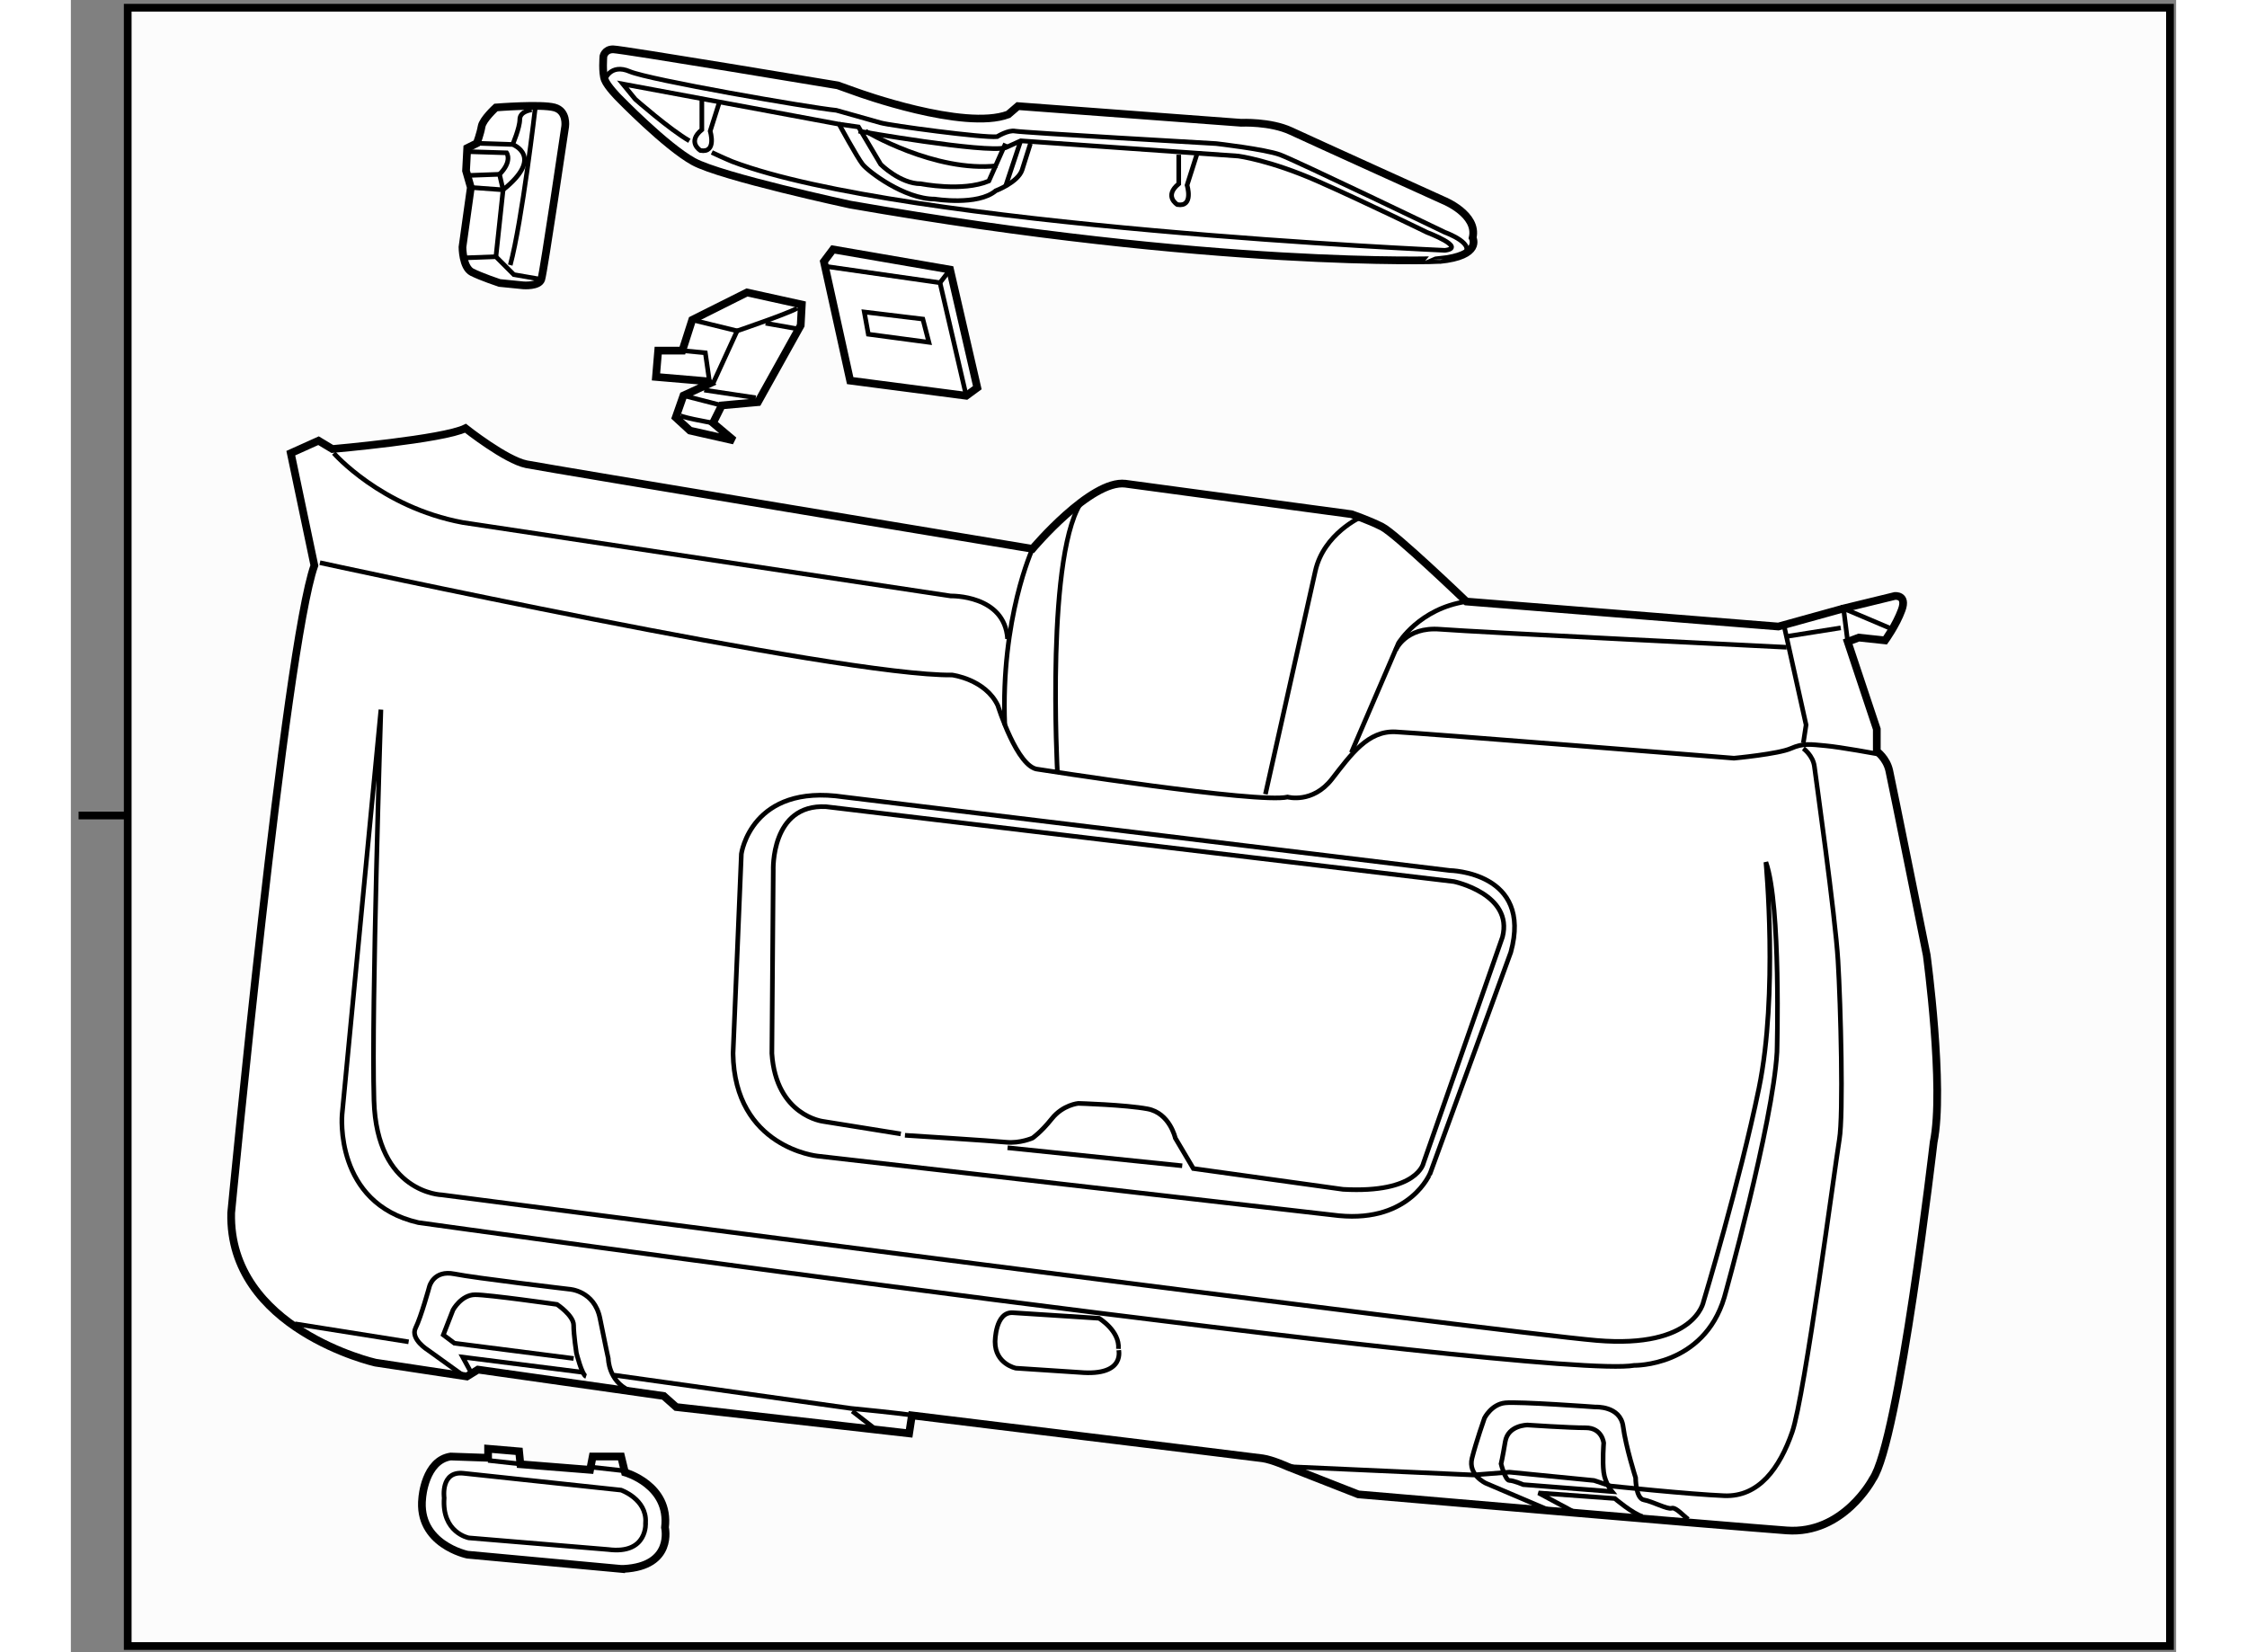 <?xml version="1.0" encoding="utf-8"?>
<!-- Generator: Adobe Illustrator 15.1.0, SVG Export Plug-In . SVG Version: 6.00 Build 0)  -->
<!DOCTYPE svg PUBLIC "-//W3C//DTD SVG 1.1//EN" "http://www.w3.org/Graphics/SVG/1.1/DTD/svg11.dtd">
<svg version="1.1" xmlns="http://www.w3.org/2000/svg" xmlns:xlink="http://www.w3.org/1999/xlink" x="0px" y="0px" width="244.8px"
	 height="180px" viewBox="35.021 49.212 136.279 106.951" enable-background="new 0 0 244.8 180" xml:space="preserve">
	
<rect x="35.021" y="49.212" width="136.279" height="106.951" fill="#808080" stroke="none"/>
	
<g><rect x="38.701" y="49.712" fill="#FCFCFC" stroke="#000000" stroke-width="0.5" width="132.199" height="106.051"></rect><line fill="none" stroke="#000000" stroke-width="0.5" x1="38.604" y1="102" x2="35.521" y2="102"></line></g><g><path fill="#FFFFFF" stroke="#000000" stroke-width="0.5" d="M60.655,138.314l-5.923-0.896c0,0-9.512-2.154-9.333-9.692
				c0,0,3.5-36.614,5.385-41.91l-1.526-7.269l1.795-0.808l0.897,0.539c0,0,7.179-0.627,8.615-1.345c0,0,2.603,2.062,3.948,2.331
				c1.347,0.271,32.756,5.476,32.756,5.476s3.77-4.486,6.012-4.217l14.628,1.973c0,0,1.078,0.359,1.975,0.809
				c0.898,0.45,5.474,4.846,5.474,4.846l20.193,1.617l4.217-1.168l3.322-0.809c0,0,0.806-0.09,0.447,0.897
				c-0.358,0.989-1.076,1.977-1.076,1.977l-1.704-0.181l-0.718,0.269l1.884,5.654v1.437c0,0,0.628,0.447,0.807,1.255
				c0.181,0.809,2.424,11.938,2.424,11.938s1.166,8.614,0.448,12.114c0,0-2.244,19.384-3.948,21.808c0,0-1.886,3.59-5.564,3.32
				s-27.73-2.334-27.73-2.334l-4.577-1.795c0,0-0.987-0.448-1.615-0.538c-0.628-0.089-22.705-2.781-22.705-2.781l-0.179,1.166
				l-15.077-1.704l-0.808-0.718l-12.026-1.706L60.655,138.314z"></path><path fill="none" stroke="#000000" stroke-width="0.3" d="M52.041,78.547c0,0,3.05,3.499,8.345,4.488l31.59,4.755
				c0,0,3.5-0.09,3.679,2.783"></path><path fill="none" stroke="#000000" stroke-width="0.3" d="M51.143,85.637c0,0,33.743,7.36,40.922,7.269
				c0,0,2.154,0.27,2.962,1.976c0,0,1.257,4.038,2.602,4.128c0,0,14.269,2.243,16.154,1.795c0,0,1.615,0.448,2.872-1.167
				c1.255-1.615,2.334-3.142,4.128-3.05c1.795,0.09,21.896,1.703,21.896,1.703s2.872-0.269,3.679-0.628
				c0.809-0.357,1.259-0.268,2.243-0.178c0.988,0.089,3.412,0.537,3.412,0.537"></path><path fill="none" stroke="#000000" stroke-width="0.3" d="M118.54,82.676c0,0-2.424,1.078-2.962,3.501
				c-0.539,2.422-3.231,14.447-3.231,14.447"></path><path fill="none" stroke="#000000" stroke-width="0.3" d="M98.886,99.278c0,0-0.807-14.718,1.705-17.77"></path><path fill="none" stroke="#000000" stroke-width="0.3" d="M117.91,97.932l3.052-7.09c0,0,1.345-2.243,4.396-2.692"></path><path fill="none" stroke="#000000" stroke-width="0.3" d="M97.27,84.739c0,0-2.064,4.486-1.794,11.396"></path><path fill="none" stroke="#000000" stroke-width="0.3" d="M120.783,91.291c0,0,0.629-1.524,2.872-1.346
				c2.242,0.179,22.435,1.166,22.435,1.166"></path><polyline fill="none" stroke="#000000" stroke-width="0.3" points="145.911,89.677 147.346,96.136 147.167,97.305 		"></polyline><path fill="none" stroke="#000000" stroke-width="0.3" d="M147.167,97.662c0,0,0.629,0.45,0.718,1.167
				c0.09,0.718,1.346,9.603,1.526,12.564c0.179,2.96,0.357,9.962,0.089,11.577c-0.27,1.613-2.244,16.603-3.051,18.935
				c-0.809,2.333-2.154,4.217-4.398,4.128c-2.243-0.09-7.357-0.628-7.357-0.628l-1.078-0.359l-5.474-0.538l-2.334,0.181l-12.025-0.54
				"></path><path fill="none" stroke="#000000" stroke-width="0.3" d="M130.834,147.021l-4.217-1.795c0,0-1.168-0.538-0.898-1.616
				c0.271-1.077,0.808-2.602,0.808-2.602s0.448-0.897,1.346-0.987s5.833,0.27,5.833,0.27s1.615-0.09,1.795,1.255
				c0.181,1.348,0.81,3.322,0.81,3.322s0,1.345,0.536,1.435c0.539,0.092,1.526,0.629,1.797,0.539c0.268-0.09,0.807,0.538,1.075,0.719
				"></path><path fill="none" stroke="#000000" stroke-width="0.3" d="M129.038,145.315l5.744,0.448c0,0-0.448-0.537-0.538-1.256
				c-0.09-0.717,0-1.884,0-1.884s-0.09-0.987-1.168-0.987c-1.075,0-3.768-0.18-3.768-0.18s-1.256,0-1.437,1.076
				c-0.18,1.077-0.27,1.437-0.27,1.437s0.27,1.076,0.539,1.076C128.41,145.046,129.038,145.315,129.038,145.315z"></path><path fill="none" stroke="#000000" stroke-width="0.3" d="M132.538,147.2l-2.512-1.347l4.937,0.359c0,0,1.166,0.987,1.794,1.167"></path><path fill="none" stroke="#000000" stroke-width="0.3" d="M100.322,138.048l-4.128-0.271c0,0-1.346-0.271-1.346-1.705
				c0,0,0-1.975,1.167-1.885l5.563,0.359c0,0,1.346,0.809,1.256,1.976C102.834,136.522,103.373,138.314,100.322,138.048z"></path><path fill="none" stroke="#000000" stroke-width="0.3" d="M60.386,138.226l-2.243-1.613c0,0-1.167-0.718-0.809-1.438
				c0.359-0.718,0.898-2.69,0.898-2.69s0.269-1.079,1.616-0.81c1.346,0.271,7.448,0.989,7.448,0.989s1.616,0.09,1.975,1.884
				c0.359,1.795,0.539,2.603,0.539,2.603s0,1.436,1.346,2.065"></path><path fill="none" stroke="#000000" stroke-width="0.3" d="M68.373,138.314c-0.27-0.089-0.628-1.524-0.628-1.524
				s-0.179-1.167-0.179-1.795c0-0.629-1.077-1.346-1.077-1.346s-4.398-0.628-5.295-0.628c-0.898,0-1.436,0.986-1.436,0.986
				l-0.628,1.615l0.718,0.539l7.718,0.987"></path><polyline fill="none" stroke="#000000" stroke-width="0.3" points="60.924,138.048 60.386,137.06 68.194,138.048 		"></polyline><line fill="none" stroke="#000000" stroke-width="0.3" x1="49.527" y1="134.905" x2="56.886" y2="136.072"></line><line fill="none" stroke="#000000" stroke-width="0.3" x1="87.219" y1="141.815" x2="85.604" y2="140.56"></line><path fill="none" stroke="#000000" stroke-width="0.3" d="M89.463,140.829c-0.27-0.09-3.95-0.449-3.95-0.449l-15.345-2.154"></path><path fill="none" stroke="#000000" stroke-width="0.3" d="M55.091,95.15l-2.513,26.205c0,0-0.538,5.742,4.937,6.998
				c0,0,73.14,10.232,78.703,9.244c0,0,4.488,0.09,5.833-4.397c0,0,3.142-11.217,3.411-15.885c0,0,0.269-9.512-0.717-12.294
				c0,0,0.807,8.524-0.45,14.628c-1.256,6.103-3.589,13.82-3.589,13.82s-0.539,3.053-6.91,2.514
				c-6.371-0.54-74.755-9.424-74.755-9.424s-4.218-0.091-4.398-6.104C54.463,114.445,55.091,95.15,55.091,95.15z"></path><path fill="none" stroke="#000000" stroke-width="0.3" d="M117.104,127.906l-33.744-3.859c0,0-5.384-0.538-5.474-6.642
				l0.538-12.922c0,0,0.629-4.579,6.642-3.68l39.218,4.757c0,0,5.385,0.09,3.947,5.293l-5.204,14.27
				C123.026,125.123,121.769,128.354,117.104,127.906z"></path><path fill="none" stroke="#000000" stroke-width="0.3" d="M88.745,122.611l-5.026-0.808c0,0-3.051-0.359-3.32-4.398l0.09-11.845
				c0,0-0.181-4.309,3.41-4.129l40.652,4.846c0,0,3.858,0.81,3.142,3.59l-5.114,14.628c0,0-0.361,1.976-5.206,1.705l-9.692-1.347
				l-1.167-1.973c0,0-0.358-1.617-1.794-1.887c-1.437-0.269-4.487-0.357-4.487-0.357s-0.988,0.089-1.707,0.985
				c-0.717,0.899-1.256,1.259-1.256,1.259s-0.808,0.358-1.705,0.269c-0.897-0.091-6.552-0.448-6.552-0.448"></path><line fill="none" stroke="#000000" stroke-width="0.3" x1="106.962" y1="124.675" x2="95.655" y2="123.509"></line><polyline fill="none" stroke="#000000" stroke-width="0.3" points="150.04,90.752 149.769,88.599 152.73,89.855 		"></polyline><line fill="none" stroke="#000000" stroke-width="0.3" x1="146.18" y1="90.394" x2="149.59" y2="89.855"></line></g>



	
<g><polygon fill="#FFFFFF" stroke="#000000" stroke-width="0.5" points="76.377,74.035 74.673,74.816 74.175,76.236 75.099,77.086 
				77.936,77.726 76.589,76.592 77.155,75.454 79.497,75.243 82.265,70.275 82.337,68.926 78.787,68.144 75.241,69.919 
				74.604,71.908 73.04,71.908 72.897,73.61 76.232,73.894 		"></polygon><polyline fill="none" stroke="#000000" stroke-width="0.3" points="75.241,69.919 78.149,70.63 76.589,74.035 		"></polyline><path fill="none" stroke="#000000" stroke-width="0.3" d="M82.123,69.069c0.214,0.141-3.974,1.561-3.974,1.561"></path><line fill="none" stroke="#000000" stroke-width="0.3" x1="81.981" y1="70.486" x2="79.995" y2="70.134"></line><line fill="none" stroke="#000000" stroke-width="0.3" x1="79.356" y1="74.959" x2="76.021" y2="74.461"></line><line fill="none" stroke="#000000" stroke-width="0.3" x1="77.155" y1="75.454" x2="74.673" y2="74.816"></line><path fill="none" stroke="#000000" stroke-width="0.3" d="M76.589,76.592c0,0-2.485-0.428-2.199-0.571"></path><polyline fill="none" stroke="#000000" stroke-width="0.3" points="74.604,71.908 76.092,72.05 76.377,74.035 		"></polyline></g>



	
<g><polygon fill="#FFFFFF" stroke="#000000" stroke-width="0.5" points="92.981,74.83 85.467,73.851 83.767,66.143 84.356,65.357 
				91.934,66.665 93.696,74.308 		"></polygon><polyline fill="none" stroke="#000000" stroke-width="0.3" points="83.963,66.467 91.282,67.513 92.981,74.83 		"></polyline><line fill="none" stroke="#000000" stroke-width="0.3" x1="91.934" y1="66.665" x2="91.282" y2="67.513"></line><polygon fill="none" stroke="#000000" stroke-width="0.3" points="90.563,71.369 86.642,70.847 86.381,69.408 90.172,69.865 		"></polygon></g>



	
<g><path fill="#FFFFFF" stroke="#000000" stroke-width="0.5" d="M85.467,62.456c0,0-8.346-1.795-10.141-2.783
				c-1.794-0.987-4.845-4.129-4.845-4.129s-0.718-0.717-0.897-1.165c-0.18-0.449-0.09-1.527-0.09-1.527s0.09-0.448,0.628-0.448
				s14.539,2.333,14.539,2.333l1.255,0.448c0,0,6.911,2.514,9.782,1.436l0.628-0.539l14.449,1.078c0,0,1.885-0.091,3.23,0.538
				c1.346,0.627,9.871,4.487,9.871,4.487s2.244,0.897,1.885,2.423c0,0,0.629,1.167-2.154,1.436
				C123.607,66.045,109.07,66.583,85.467,62.456z"></path><path fill="none" stroke="#000000" stroke-width="0.3" d="M69.583,54.379c0,0,0.359-1.078,1.615-0.539
				c1.256,0.539,11.577,2.333,13.372,2.513c0,0,2.244,0.628,2.872,0.809c0.628,0.179,6.641,0.986,7.538,0.896
				c0,0,0.718-0.449,1.167-0.358c0.449,0.089,13.013,0.807,13.013,0.807s3.141,0.36,4.129,0.719
				c0.986,0.359,10.678,5.026,10.678,5.026s2.244,0.806,1.078,1.525"></path><path fill="none" stroke="#000000" stroke-width="0.3" d="M84.75,57.25l1.257,0.18l1.436,2.422c0,0,1.256,1.256,2.603,1.256
				c0,0,2.692,0.539,4.397-0.178l1.078-2.425"></path><path fill="none" stroke="#000000" stroke-width="0.3" d="M86.455,57.699c0,0,4.487,2.692,8.525,2.243"></path><line fill="none" stroke="#000000" stroke-width="0.3" x1="96.506" y1="58.327" x2="95.52" y2="61.289"></line><path fill="none" stroke="#000000" stroke-width="0.3" d="M75.057,58.327c-1.256-0.718-3.5-2.691-3.5-2.691l-0.807-0.987l14,2.602
				c0,0,1.167,2.153,1.526,2.603c0.358,0.45,2.692,2.245,4.666,2.245c0,0,2.783,0.448,3.949-0.539c0,0,1.436-0.539,1.705-1.347
				l0.538-1.705"></path><path fill="none" stroke="#000000" stroke-width="0.3" d="M86.007,57.699c0,0,8.166,1.435,9.513,1.076l0.986-0.448l14.09,0.988
				c0,0,2.063,0.269,5.115,1.616c3.051,1.345,7.09,3.32,7.09,3.32s2.602,0.986,1.166,1.166c0,0-34.999-1.527-46.127-5.744
				c0,0-0.585-0.24-1.328-0.594"></path><path fill="none" stroke="#000000" stroke-width="0.3" d="M107.904,59.225l-0.629,1.974c0,0,0.447,1.437-0.629,1.257
				c0,0-0.896-0.539,0.09-1.347v-1.884"></path><path fill="none" stroke="#000000" stroke-width="0.3" d="M77.033,55.724l-0.628,1.975c0,0,0.448,1.436-0.629,1.256
				c0,0-0.896-0.539,0.09-1.347v-1.884"></path></g>



	
<g><path fill="#FFFFFF" stroke="#000000" stroke-width="0.5" d="M62.768,67.529l1.545,0.154c0,0,1.004,0.079,1.159-0.386
				c0.155-0.464,1.546-9.893,1.546-9.893s0.154-1.005-0.696-1.235c-0.851-0.232-3.787,0-3.787,0s-0.85,0.772-0.927,1.235
				c-0.079,0.465-0.31,1.083-0.31,1.083l-0.619,0.308l-0.077,1.47l0.309,1.082l-0.541,3.863c0,0,0,1.313,0.618,1.623
				C61.609,67.144,62.768,67.529,62.768,67.529z"></path><path fill="none" stroke="#000000" stroke-width="0.3" d="M65.086,56.169c0,0-0.85,7.341-1.623,10.202"></path><polyline fill="none" stroke="#000000" stroke-width="0.3" points="65.472,67.297 63.695,66.988 62.536,65.829 60.45,65.906 		"></polyline><polyline fill="none" stroke="#000000" stroke-width="0.3" points="60.913,61.347 63,61.5 62.536,65.829 		"></polyline><path fill="none" stroke="#000000" stroke-width="0.3" d="M60.604,60.574l2.164-0.079L63,61.5
				c2.705-2.163,0.618-2.936,0.618-2.936l-2.318-0.077"></path><path fill="none" stroke="#000000" stroke-width="0.3" d="M60.758,59.028l2.473,0.077c0,0,0.387,0.542-0.463,1.391"></path><path fill="none" stroke="#000000" stroke-width="0.3" d="M64.855,56.323c0,0-0.773,0.077-0.773,0.618
				c0,0.542-0.464,1.623-0.464,1.623"></path></g>



	
<g><path fill="#FFFFFF" stroke="#000000" stroke-width="0.5" d="M70.638,150.769l-9.946-0.92c0,0-3.259-0.668-2.924-3.678
				c0,0,0.166-2.424,1.838-2.676l2.424,0.084v-0.587l2.006,0.17l0.084,0.834l4.512,0.359l0.168-0.86h1.839l0.25,1.028
				c0,0,2.926,0.811,2.591,3.569c0,0,0.585,2.507-2.674,2.676H70.638z"></path><path fill="none" stroke="#000000" stroke-width="0.3" d="M69.802,149.514l-9.027-0.752c0,0-1.756-0.336-1.589-2.591
				c0,0-0.25-1.756,1.253-1.59l10.198,1.088c0,0,1.671,0.585,1.588,2.089C72.226,147.758,72.393,149.849,69.802,149.514z"></path><line fill="none" stroke="#000000" stroke-width="0.3" x1="62.029" y1="143.747" x2="64.286" y2="143.996"></line><line fill="none" stroke="#000000" stroke-width="0.3" x1="68.548" y1="144.165" x2="70.805" y2="144.415"></line></g>


</svg>